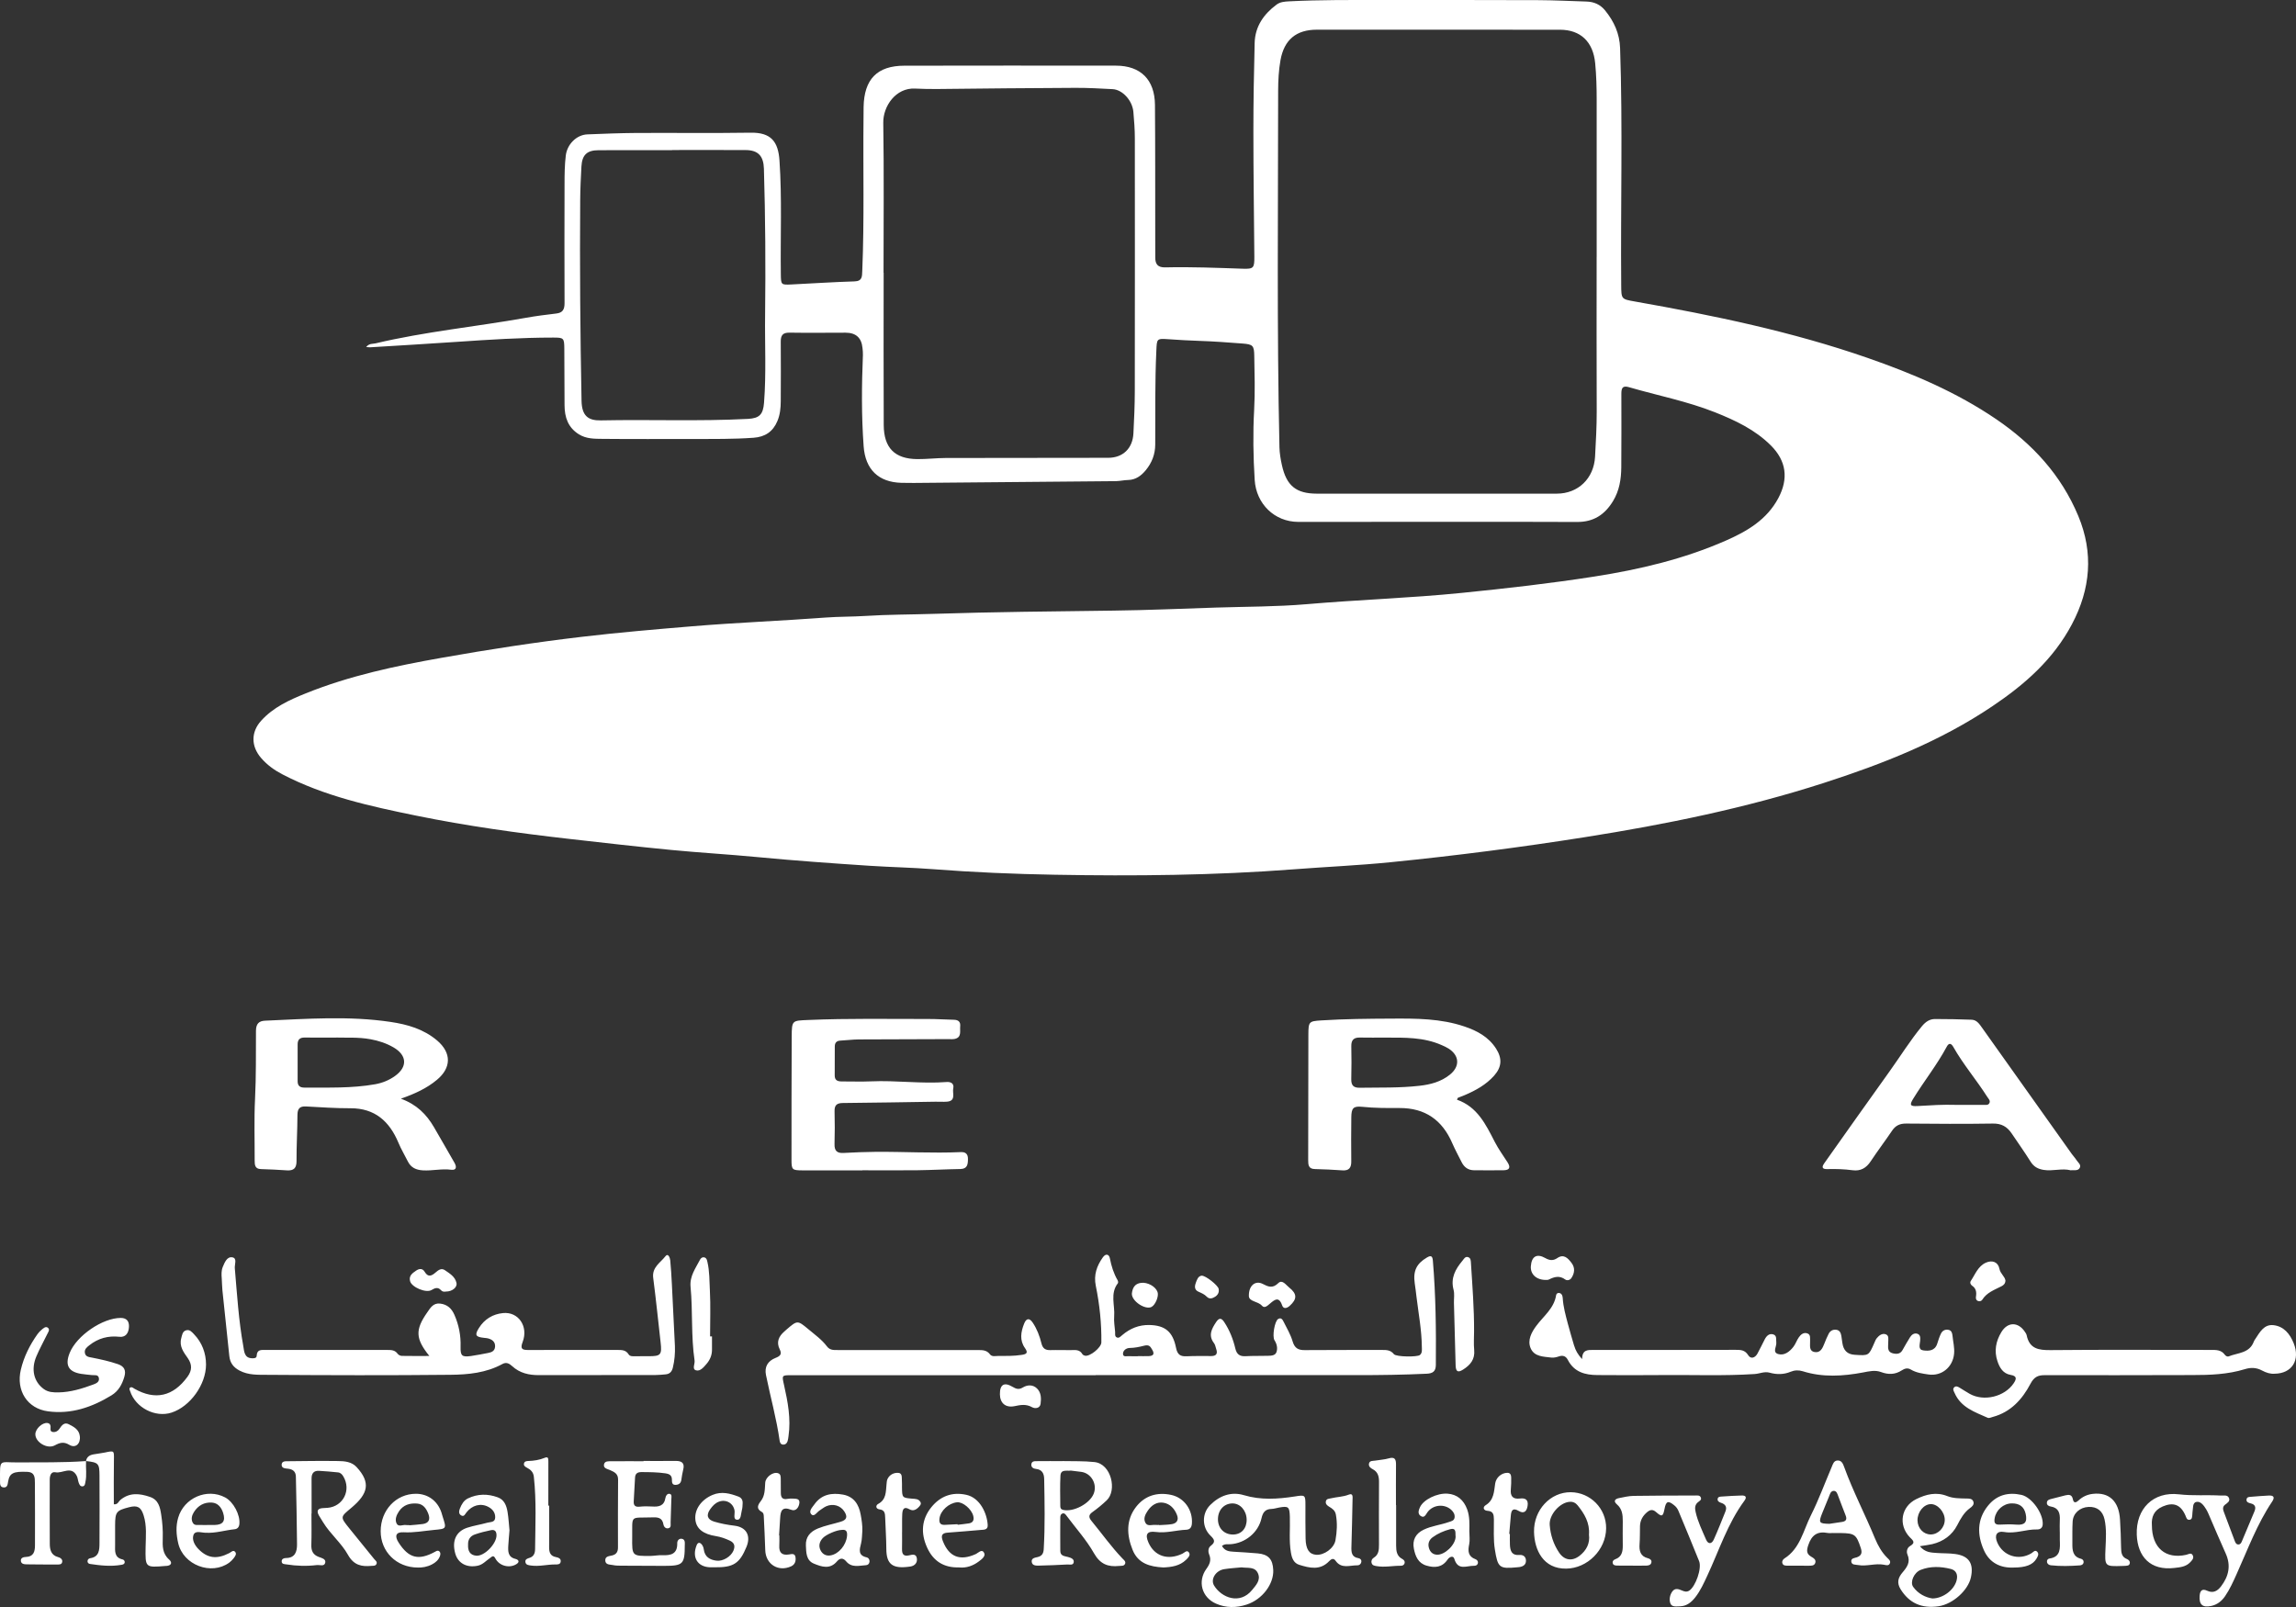 <svg width="60" height="42" viewBox="0 0 60 42" fill="none" xmlns="http://www.w3.org/2000/svg">
<rect x="0" y="0" width="60" height="42" fill="#333333" stroke="none"/>
<path d="M9.569 9.069C9.651 8.969 9.738 8.992 9.813 8.974C11.109 8.667 12.434 8.539 13.743 8.306C14.006 8.259 14.271 8.225 14.536 8.194C14.703 8.175 14.753 8.091 14.753 7.923C14.747 6.882 14.752 5.84 14.753 4.799C14.753 4.554 14.756 4.31 14.785 4.066C14.82 3.774 15.063 3.523 15.351 3.512C15.777 3.495 16.204 3.478 16.631 3.475C17.627 3.47 18.622 3.483 19.617 3.468C20.149 3.46 20.337 3.699 20.37 4.199C20.437 5.184 20.392 6.171 20.405 7.158C20.409 7.447 20.408 7.448 20.692 7.434C21.238 7.407 21.785 7.371 22.331 7.354C22.534 7.348 22.527 7.227 22.533 7.083C22.589 5.743 22.551 4.402 22.566 3.062C22.567 2.974 22.566 2.885 22.568 2.797C22.581 2.07 22.922 1.718 23.633 1.717C25.477 1.713 27.32 1.714 29.164 1.716C29.808 1.717 30.176 2.082 30.182 2.74C30.191 3.87 30.187 5 30.189 6.129C30.189 6.327 30.192 6.524 30.19 6.722C30.187 6.906 30.257 6.993 30.452 6.988C31.127 6.972 31.8 7 32.474 7.023C32.76 7.032 32.781 7.005 32.779 6.712C32.77 5.617 32.754 4.523 32.754 3.428C32.754 2.66 32.767 1.892 32.787 1.124C32.798 0.69 33.025 0.369 33.359 0.121C33.454 0.05 33.568 0.041 33.684 0.035C34.492 -0.007 35.3 0.001 36.108 0C37.477 0 38.846 -0.001 40.215 0.004C40.629 0.006 41.043 0.028 41.456 0.04C41.654 0.046 41.818 0.116 41.947 0.275C42.178 0.561 42.324 0.876 42.337 1.257C42.408 3.318 42.348 5.38 42.366 7.442C42.369 7.821 42.367 7.817 42.729 7.881C44.784 8.244 46.825 8.666 48.804 9.354C49.982 9.764 51.127 10.248 52.169 10.958C53.112 11.6 53.864 12.413 54.311 13.486C54.713 14.451 54.632 15.393 54.145 16.314C53.657 17.237 52.909 17.89 52.071 18.454C50.71 19.372 49.205 19.965 47.66 20.463C45.623 21.12 43.536 21.545 41.429 21.878C39.741 22.145 38.046 22.364 36.345 22.534C35.502 22.619 34.655 22.655 33.81 22.72C31.731 22.88 29.648 22.899 27.566 22.862C26.506 22.843 25.445 22.799 24.387 22.717C23.835 22.674 23.28 22.664 22.728 22.628C21.742 22.563 20.758 22.493 19.774 22.399C19.031 22.328 18.284 22.286 17.541 22.214C16.651 22.128 15.762 22.026 14.874 21.925C13.533 21.773 12.197 21.587 10.874 21.317C9.676 21.072 8.479 20.811 7.378 20.237C7.168 20.128 6.979 19.991 6.822 19.809C6.559 19.503 6.555 19.133 6.827 18.834C7.144 18.484 7.562 18.294 7.984 18.124C9.132 17.66 10.335 17.405 11.547 17.191C12.764 16.975 13.986 16.787 15.212 16.643C16.166 16.53 17.124 16.449 18.081 16.369C19.245 16.271 20.412 16.228 21.576 16.14C21.922 16.114 22.269 16.12 22.616 16.098C23.202 16.06 23.791 16.063 24.378 16.044C25.946 15.993 27.515 15.979 29.084 15.959C29.984 15.948 30.884 15.908 31.785 15.879C32.572 15.854 33.362 15.858 34.145 15.791C35.494 15.674 36.848 15.632 38.196 15.496C39.359 15.379 40.519 15.248 41.673 15.067C42.85 14.883 44.008 14.61 45.107 14.126C45.657 13.884 46.173 13.583 46.474 13.015C46.742 12.509 46.682 12.046 46.277 11.642C45.863 11.229 45.348 10.987 44.816 10.775C44.084 10.485 43.314 10.337 42.564 10.118C42.39 10.067 42.37 10.16 42.37 10.297C42.371 10.936 42.373 11.576 42.368 12.216C42.365 12.524 42.318 12.824 42.153 13.095C41.936 13.453 41.644 13.643 41.215 13.642C39.071 13.634 36.926 13.639 34.782 13.64C34.495 13.64 34.208 13.641 33.92 13.64C33.309 13.636 32.828 13.173 32.788 12.544C32.75 11.933 32.74 11.323 32.774 10.71C32.8 10.242 32.785 9.771 32.777 9.301C32.773 9.032 32.741 9 32.477 8.979C32.098 8.949 31.718 8.922 31.338 8.909C31.071 8.901 30.805 8.884 30.539 8.866C30.222 8.844 30.233 8.852 30.218 9.168C30.18 9.984 30.193 10.801 30.189 11.617C30.188 11.878 30.1 12.096 29.942 12.289C29.823 12.433 29.681 12.54 29.482 12.545C29.376 12.547 29.27 12.573 29.164 12.575C27.401 12.592 25.638 12.607 23.876 12.622C23.769 12.623 23.662 12.622 23.555 12.619C22.958 12.603 22.612 12.27 22.569 11.663C22.511 10.868 22.517 10.072 22.55 9.277C22.553 9.216 22.545 9.155 22.539 9.094C22.514 8.828 22.366 8.695 22.097 8.695C21.609 8.695 21.122 8.702 20.634 8.694C20.458 8.691 20.401 8.76 20.403 8.934C20.409 9.451 20.404 9.969 20.403 10.486C20.402 10.664 20.385 10.84 20.315 11.005C20.198 11.284 19.992 11.419 19.694 11.441C19.167 11.479 18.64 11.472 18.113 11.473C17.325 11.473 16.536 11.478 15.748 11.47C15.537 11.468 15.322 11.472 15.128 11.351C14.844 11.174 14.754 10.907 14.753 10.589C14.753 10.098 14.751 9.608 14.747 9.118C14.745 8.834 14.735 8.822 14.449 8.823C13.614 8.823 12.782 8.877 11.949 8.934C11.191 8.986 10.431 9.03 9.673 9.077C9.647 9.079 9.622 9.073 9.569 9.069V9.069ZM41.724 6.713H41.725C41.725 5.345 41.725 3.978 41.725 2.61C41.725 2.291 41.717 1.972 41.686 1.653C41.633 1.094 41.307 0.777 40.763 0.777C38.646 0.776 36.53 0.775 34.413 0.776C33.879 0.776 33.559 1.033 33.462 1.573C33.416 1.832 33.402 2.1 33.401 2.364C33.4 5.473 33.366 8.582 33.435 11.69C33.439 11.845 33.465 12.002 33.499 12.154C33.618 12.695 33.87 12.901 34.413 12.902C36.503 12.903 38.593 12.904 40.682 12.902C41.241 12.901 41.652 12.506 41.683 11.935C41.704 11.541 41.727 11.148 41.726 10.753C41.72 9.406 41.724 8.059 41.724 6.712L41.724 6.713ZM23.089 7.128H23.092C23.092 8.454 23.087 9.781 23.094 11.108C23.097 11.71 23.385 11.995 23.974 11.999C24.22 12.001 24.466 11.971 24.713 11.97C26.128 11.966 27.544 11.967 28.959 11.965C29.343 11.965 29.599 11.721 29.619 11.328C29.638 10.962 29.654 10.595 29.655 10.228C29.658 8.024 29.658 5.82 29.656 3.615C29.656 3.385 29.638 3.154 29.618 2.924C29.591 2.625 29.333 2.343 29.075 2.33C28.749 2.313 28.422 2.294 28.096 2.296C26.908 2.301 25.72 2.313 24.532 2.326C24.326 2.328 24.117 2.326 23.914 2.315C23.41 2.289 23.075 2.775 23.082 3.21C23.102 4.516 23.089 5.822 23.089 7.128L23.089 7.128ZM17.563 3.921V3.925C16.922 3.925 16.281 3.923 15.64 3.926C15.338 3.927 15.211 4.049 15.194 4.352C15.178 4.644 15.164 4.936 15.162 5.228C15.149 6.975 15.163 8.723 15.197 10.47C15.204 10.865 15.365 10.994 15.702 10.987C16.984 10.96 18.265 11.015 19.546 10.948C19.847 10.932 19.942 10.832 19.966 10.527C20.026 9.76 19.984 8.992 19.994 8.225C20.009 6.953 20.001 5.681 19.963 4.41C19.953 4.077 19.813 3.924 19.485 3.922C18.845 3.918 18.203 3.921 17.562 3.921H17.563ZM28.633 35.942C25.982 35.942 23.33 35.942 20.679 35.942C20.427 35.942 20.431 35.943 20.489 36.2C20.587 36.638 20.672 37.078 20.606 37.532C20.599 37.579 20.595 37.627 20.58 37.671C20.561 37.727 20.518 37.761 20.457 37.755C20.401 37.748 20.381 37.703 20.374 37.654C20.292 37.074 20.133 36.511 20.017 35.938C19.973 35.724 20.063 35.57 20.267 35.49C20.379 35.446 20.443 35.398 20.377 35.268C20.281 35.078 20.349 34.928 20.496 34.8C20.517 34.783 20.536 34.764 20.556 34.746C20.836 34.507 20.84 34.502 21.121 34.737C21.291 34.88 21.475 35.009 21.61 35.189C21.689 35.294 21.794 35.284 21.899 35.284C23.114 35.285 24.33 35.286 25.545 35.285C25.667 35.285 25.783 35.28 25.87 35.396C25.919 35.463 26.006 35.44 26.078 35.439C26.285 35.439 26.491 35.443 26.697 35.411C26.819 35.393 26.878 35.363 26.786 35.234C26.64 35.03 26.677 34.812 26.762 34.597C26.819 34.45 26.901 34.439 26.989 34.57C27.099 34.735 27.169 34.92 27.216 35.112C27.248 35.241 27.318 35.289 27.445 35.286C27.625 35.28 27.805 35.29 27.986 35.286C28.1 35.284 28.214 35.266 28.286 35.392C28.297 35.412 28.328 35.425 28.352 35.432C28.479 35.462 28.779 35.22 28.781 35.086C28.788 34.587 28.735 34.093 28.636 33.607C28.577 33.319 28.662 33.086 28.819 32.863C28.895 32.754 28.983 32.777 29.004 32.889C29.044 33.093 29.103 33.283 29.206 33.46C29.218 33.481 29.225 33.523 29.213 33.538C29.004 33.806 29.139 34.114 29.116 34.402C29.105 34.536 29.13 34.673 29.141 34.809C29.145 34.861 29.125 34.927 29.185 34.955C29.243 34.981 29.285 34.928 29.324 34.896C29.532 34.719 29.765 34.623 30.041 34.63C30.44 34.64 30.647 34.798 30.732 35.223C30.768 35.409 30.849 35.455 31.014 35.447C31.228 35.436 31.441 35.442 31.655 35.441C31.781 35.441 31.826 35.382 31.783 35.259C31.765 35.208 31.758 35.148 31.727 35.107C31.567 34.901 31.664 34.729 31.782 34.551C31.86 34.433 31.922 34.447 31.991 34.552C32.131 34.764 32.224 34.998 32.282 35.243C32.319 35.4 32.4 35.453 32.551 35.445C32.744 35.434 32.938 35.441 33.131 35.435C33.217 35.432 33.324 35.433 33.357 35.338C33.393 35.235 33.366 35.123 33.306 35.029C33.242 34.932 33.308 34.528 33.402 34.472C33.48 34.427 33.516 34.489 33.542 34.541C33.627 34.711 33.726 34.877 33.779 35.057C33.832 35.237 33.927 35.288 34.098 35.286C34.773 35.28 35.447 35.284 36.121 35.282C36.237 35.282 36.341 35.284 36.426 35.392C36.484 35.465 37.039 35.47 37.105 35.414C37.171 35.358 37.157 35.277 37.156 35.204C37.152 34.767 37.071 34.339 37.018 33.907C37.004 33.786 36.989 33.664 36.971 33.544C36.923 33.217 37.016 33.026 37.292 32.864C37.395 32.804 37.434 32.827 37.444 32.946C37.521 33.854 37.53 34.765 37.522 35.676C37.52 35.845 37.438 35.896 37.284 35.903C36.677 35.932 36.07 35.94 35.463 35.94C33.186 35.938 30.908 35.939 28.631 35.939V35.941L28.633 35.942ZM29.734 35.445C29.734 35.445 29.734 35.444 29.734 35.443C29.827 35.443 29.92 35.446 30.013 35.443C30.126 35.44 30.183 35.398 30.112 35.279C30.061 35.194 30.036 35.134 29.889 35.173C29.782 35.201 29.648 35.229 29.521 35.23C29.43 35.231 29.341 35.298 29.347 35.39C29.352 35.477 29.454 35.438 29.515 35.444C29.587 35.45 29.661 35.446 29.734 35.446V35.445ZM38.074 28.741C38.607 28.927 38.828 29.389 39.062 29.844C39.158 30.03 39.282 30.201 39.395 30.377C39.479 30.507 39.453 30.583 39.295 30.585C39.035 30.588 38.775 30.588 38.514 30.585C38.367 30.583 38.262 30.507 38.196 30.374C38.114 30.21 38.026 30.05 37.953 29.882C37.689 29.269 37.239 28.957 36.575 28.959C36.249 28.96 35.922 28.961 35.595 28.927C35.364 28.903 35.315 28.964 35.313 29.204C35.31 29.585 35.306 29.967 35.312 30.348C35.315 30.52 35.254 30.601 35.078 30.588C34.839 30.572 34.599 30.559 34.358 30.554C34.192 30.55 34.186 30.443 34.186 30.318C34.188 29.665 34.189 29.012 34.189 28.358C34.19 27.916 34.19 27.474 34.191 27.032C34.193 26.702 34.208 26.69 34.525 26.669C35.138 26.63 35.752 26.625 36.367 26.622C37.009 26.618 37.65 26.618 38.269 26.828C38.598 26.939 38.897 27.097 39.095 27.405C39.259 27.66 39.247 27.885 39.047 28.111C38.836 28.349 38.567 28.497 38.281 28.62C38.22 28.646 38.158 28.669 38.096 28.693C38.089 28.709 38.082 28.725 38.074 28.741L38.074 28.741ZM36.201 27.118C35.981 27.118 35.761 27.122 35.541 27.117C35.383 27.113 35.309 27.176 35.313 27.345C35.319 27.63 35.319 27.915 35.312 28.2C35.308 28.365 35.368 28.432 35.534 28.429C36.053 28.421 36.573 28.437 37.091 28.378C37.381 28.346 37.656 28.274 37.889 28.087C38.156 27.872 38.141 27.588 37.855 27.405C37.799 27.369 37.737 27.342 37.676 27.315C37.204 27.105 36.702 27.118 36.201 27.119L36.201 27.118ZM10.476 28.715C10.889 28.865 11.145 29.125 11.338 29.455C11.52 29.764 11.695 30.078 11.875 30.387C11.94 30.499 11.928 30.59 11.79 30.572C11.541 30.539 11.298 30.603 11.051 30.588C10.878 30.578 10.741 30.521 10.658 30.355C10.577 30.192 10.482 30.034 10.412 29.866C10.175 29.301 9.792 28.963 9.159 28.965C8.772 28.966 8.386 28.939 7.999 28.918C7.836 28.909 7.774 28.971 7.773 29.141C7.772 29.542 7.747 29.943 7.749 30.344C7.75 30.536 7.671 30.599 7.497 30.588C7.271 30.573 7.044 30.561 6.817 30.555C6.663 30.55 6.655 30.447 6.655 30.33C6.657 29.793 6.638 29.254 6.665 28.718C6.694 28.126 6.686 27.535 6.689 26.944C6.69 26.756 6.764 26.683 6.931 26.676C8.025 26.629 9.119 26.546 10.209 26.709C10.646 26.774 11.072 26.895 11.424 27.195C11.802 27.518 11.797 27.907 11.418 28.222C11.151 28.445 10.844 28.585 10.476 28.715ZM8.787 27.118C8.456 27.118 8.209 27.12 7.962 27.117C7.839 27.116 7.777 27.166 7.778 27.298C7.78 27.617 7.779 27.936 7.778 28.256C7.777 28.377 7.837 28.425 7.952 28.425C8.571 28.422 9.192 28.447 9.807 28.337C9.994 28.303 10.167 28.233 10.322 28.122C10.655 27.884 10.637 27.58 10.283 27.374C10.095 27.265 9.894 27.2 9.681 27.161C9.356 27.101 9.03 27.126 8.788 27.117L8.787 27.118ZM10.493 35.436C10.458 35.435 10.412 35.41 10.391 35.381C10.321 35.284 10.226 35.282 10.123 35.282C9.061 35.283 7.999 35.282 6.937 35.282C6.831 35.282 6.716 35.264 6.708 35.432C6.705 35.502 6.639 35.5 6.583 35.499C6.38 35.492 6.382 35.315 6.359 35.188C6.236 34.512 6.195 33.826 6.136 33.143C6.128 33.044 6.205 32.883 6.07 32.861C5.932 32.837 5.87 32.996 5.821 33.114C5.782 33.208 5.787 33.312 5.795 33.415C5.802 33.517 5.802 33.619 5.812 33.721C5.871 34.295 5.932 34.87 5.993 35.444C6.012 35.618 6.097 35.734 6.258 35.82C6.491 35.944 6.742 35.93 6.982 35.932C8.578 35.943 10.174 35.948 11.77 35.931C12.234 35.927 12.705 35.882 13.13 35.649C13.232 35.593 13.309 35.636 13.383 35.704C13.584 35.889 13.825 35.941 14.088 35.94C15.103 35.937 16.118 35.938 17.133 35.937C17.219 35.937 17.306 35.927 17.392 35.92C17.498 35.911 17.556 35.854 17.583 35.745C17.628 35.558 17.645 35.37 17.637 35.178C17.611 34.635 17.585 34.092 17.557 33.549C17.547 33.346 17.534 33.142 17.515 32.939C17.508 32.867 17.457 32.745 17.391 32.831C17.261 33 17.033 33.119 17.07 33.4C17.143 33.96 17.199 34.521 17.263 35.081C17.301 35.409 17.269 35.447 16.951 35.445C16.831 35.443 16.711 35.447 16.591 35.447C16.53 35.447 16.461 35.452 16.426 35.395C16.351 35.277 16.241 35.282 16.125 35.282C15.351 35.283 14.576 35.279 13.802 35.283C13.636 35.284 13.592 35.247 13.659 35.071C13.812 34.664 13.547 34.278 13.145 34.318C12.881 34.344 12.663 34.474 12.516 34.707C12.399 34.892 12.428 34.943 12.646 34.965C12.692 34.97 12.741 34.973 12.784 34.989C12.88 35.022 12.946 35.086 12.937 35.2C12.928 35.31 12.848 35.343 12.758 35.36C12.607 35.388 12.457 35.42 12.305 35.441C12.073 35.472 12.03 35.437 12.036 35.197C12.045 34.905 11.991 34.628 11.875 34.364C11.803 34.2 11.692 34.093 11.503 34.07C11.318 34.048 11.245 34.187 11.165 34.3C10.845 34.757 10.857 34.988 11.22 35.439C10.967 35.439 10.731 35.442 10.494 35.437L10.493 35.436ZM54.111 30.586C53.884 30.527 53.645 30.615 53.404 30.576C53.254 30.551 53.147 30.493 53.064 30.36C52.906 30.108 52.733 29.865 52.567 29.619C52.449 29.445 52.301 29.361 52.079 29.365C51.325 29.377 50.57 29.372 49.815 29.365C49.652 29.363 49.537 29.413 49.444 29.552C49.263 29.821 49.066 30.079 48.887 30.35C48.77 30.528 48.622 30.612 48.414 30.585C48.195 30.556 47.975 30.549 47.755 30.555C47.629 30.559 47.592 30.516 47.673 30.402C48.24 29.603 48.804 28.801 49.376 28.005C49.659 27.61 49.916 27.195 50.226 26.819C50.319 26.707 50.425 26.633 50.566 26.633C50.886 26.633 51.206 26.639 51.526 26.651C51.66 26.657 51.729 26.767 51.801 26.868C52.58 27.965 53.359 29.061 54.139 30.157C54.178 30.212 54.226 30.261 54.262 30.318C54.302 30.383 54.397 30.441 54.346 30.528C54.3 30.605 54.201 30.579 54.111 30.585V30.586ZM51.078 28.877C51.373 28.877 51.599 28.878 51.825 28.876C51.883 28.875 51.955 28.895 51.988 28.829C52.02 28.764 51.963 28.716 51.931 28.666C51.649 28.222 51.304 27.821 51.044 27.361C50.984 27.256 50.925 27.258 50.872 27.358C50.616 27.836 50.277 28.259 49.995 28.719C49.897 28.878 49.916 28.918 50.108 28.907C50.454 28.886 50.799 28.866 51.078 28.876L51.078 28.877ZM22.535 30.586C23.016 30.586 23.497 30.591 23.978 30.585C24.352 30.58 24.725 30.559 25.098 30.553C25.282 30.549 25.294 30.43 25.295 30.29C25.296 30.158 25.23 30.105 25.108 30.111C24.368 30.144 23.628 30.099 22.888 30.104C22.608 30.106 22.328 30.118 22.048 30.133C21.879 30.143 21.802 30.082 21.808 29.9C21.817 29.615 21.816 29.328 21.809 29.043C21.805 28.883 21.87 28.83 22.023 28.828C22.831 28.821 23.639 28.806 24.446 28.794C24.547 28.792 24.647 28.801 24.747 28.793C24.99 28.774 24.883 28.57 24.911 28.445C24.939 28.32 24.847 28.271 24.741 28.279C24.08 28.33 23.42 28.232 22.759 28.262C22.506 28.273 22.252 28.263 21.998 28.264C21.892 28.264 21.812 28.238 21.813 28.107C21.814 27.856 21.814 27.604 21.815 27.352C21.815 27.253 21.861 27.202 21.96 27.197C22.12 27.189 22.28 27.168 22.439 27.166C23.221 27.161 24.002 27.161 24.784 27.158C24.837 27.158 24.892 27.164 24.944 27.154C25.138 27.115 25.08 26.95 25.092 26.825C25.105 26.704 25.042 26.654 24.925 26.652C24.699 26.648 24.472 26.631 24.245 26.632C23.204 26.633 22.162 26.613 21.121 26.658C20.698 26.676 20.692 26.663 20.689 27.099C20.684 28.174 20.684 29.249 20.684 30.325C20.684 30.567 20.706 30.587 20.953 30.588C21.481 30.59 22.008 30.588 22.536 30.588V30.585L22.535 30.586ZM41.137 35.175C41.079 34.98 41.022 34.784 40.969 34.587C40.912 34.37 40.852 34.154 40.838 33.928C40.834 33.876 40.821 33.816 40.761 33.796C40.716 33.78 40.673 33.805 40.666 33.847C40.612 34.197 40.338 34.394 40.147 34.652C40.025 34.816 39.908 35.026 40 35.238C40.096 35.461 40.336 35.455 40.54 35.481C40.603 35.489 40.673 35.472 40.736 35.451C40.843 35.414 40.92 35.443 40.971 35.541C41.137 35.864 41.426 35.937 41.748 35.938C42.309 35.941 42.87 35.944 43.431 35.938C44.238 35.93 45.046 35.964 45.853 35.911C45.984 35.903 46.105 35.838 46.246 35.876C46.427 35.927 46.615 35.927 46.795 35.851C46.897 35.809 47.003 35.805 47.109 35.838C47.632 36.003 48.16 35.969 48.687 35.87C48.844 35.84 49.001 35.801 49.158 35.86C49.345 35.93 49.524 35.928 49.695 35.817C49.773 35.767 49.848 35.742 49.937 35.795C50.078 35.879 50.239 35.9 50.397 35.923C50.738 35.973 51.032 35.733 51.065 35.381C51.08 35.222 51.039 35.07 51.024 34.914C51.017 34.845 51.001 34.774 50.922 34.757C50.833 34.737 50.76 34.776 50.721 34.856C50.68 34.94 50.652 35.032 50.623 35.122C50.561 35.31 50.398 35.312 50.259 35.293C50.119 35.274 50.171 35.14 50.178 35.042C50.184 34.967 50.19 34.881 50.097 34.856C50.016 34.835 49.954 34.886 49.913 34.951C49.844 35.059 49.782 35.172 49.718 35.284C49.662 35.383 49.579 35.395 49.477 35.373C49.3 35.334 49.347 35.197 49.344 35.08C49.343 35.001 49.372 34.901 49.272 34.87C49.181 34.843 49.104 34.903 49.047 34.972C49.017 35.007 49 35.054 48.981 35.097C48.833 35.438 48.834 35.431 48.473 35.409C48.267 35.397 48.173 35.288 48.145 35.096C48.135 35.036 48.13 34.975 48.119 34.915C48.105 34.839 48.079 34.768 47.989 34.755C47.9 34.742 47.829 34.78 47.788 34.858C47.744 34.941 47.709 35.03 47.674 35.118C47.627 35.236 47.572 35.361 47.424 35.337C47.267 35.311 47.306 35.167 47.302 35.056C47.298 34.977 47.325 34.877 47.224 34.847C47.128 34.817 47.055 34.882 47.005 34.956C46.951 35.033 46.922 35.129 46.864 35.202C46.765 35.329 46.628 35.435 46.469 35.389C46.309 35.343 46.431 35.192 46.419 35.089C46.409 35.01 46.439 34.909 46.344 34.877C46.239 34.841 46.166 34.911 46.119 35.001C46.052 35.127 45.994 35.257 45.925 35.38C45.863 35.49 45.753 35.527 45.685 35.419C45.598 35.28 45.486 35.279 45.359 35.279C44.117 35.281 42.875 35.283 41.633 35.281C41.485 35.281 41.348 35.277 41.343 35.521C41.228 35.395 41.172 35.289 41.138 35.173L41.137 35.175ZM59.94 35.107C59.842 34.863 59.682 34.663 59.409 34.634C59.164 34.608 59.056 34.816 58.94 34.99C58.925 35.013 58.908 35.035 58.899 35.06C58.785 35.372 58.48 35.353 58.243 35.449C58.203 35.465 58.162 35.437 58.138 35.405C58.044 35.277 57.912 35.281 57.776 35.281C56.38 35.282 54.984 35.272 53.589 35.286C53.276 35.289 53.035 35.255 52.961 34.896C52.955 34.864 52.933 34.834 52.914 34.806C52.739 34.544 52.466 34.544 52.302 34.813C52.158 35.049 52.107 35.304 52.198 35.575C52.256 35.749 52.346 35.9 52.543 35.934C52.711 35.962 52.7 36.039 52.62 36.156C52.383 36.505 51.845 36.636 51.475 36.43C51.387 36.381 51.303 36.324 51.217 36.273C51.171 36.245 51.118 36.212 51.069 36.257C51.019 36.305 51.056 36.357 51.078 36.406C51.245 36.787 51.605 36.903 51.939 37.053C51.983 37.073 52.029 37.044 52.074 37.033C52.543 36.908 52.845 36.576 53.061 36.166C53.153 35.992 53.252 35.94 53.432 35.941C54.714 35.945 55.996 35.94 57.279 35.938C57.747 35.938 58.213 35.923 58.667 35.783C58.819 35.736 58.967 35.741 59.112 35.819C59.219 35.877 59.335 35.913 59.441 35.903C59.897 35.898 60.115 35.545 59.94 35.107ZM31.933 40.404C32.006 40.536 32.117 40.548 32.233 40.555C32.446 40.568 32.659 40.579 32.871 40.599C33.147 40.625 33.261 40.752 33.273 41.035C33.288 41.401 32.987 41.804 32.577 41.937C32.31 42.024 32.035 42.027 31.773 41.91C31.404 41.746 31.291 41.328 31.525 41.004C31.61 40.887 31.661 40.777 31.599 40.629C31.567 40.553 31.569 40.455 31.64 40.401C31.771 40.302 31.738 40.236 31.634 40.136C31.408 39.921 31.404 39.556 31.624 39.336C31.869 39.09 32.174 38.978 32.505 39.077C32.949 39.21 33.388 39.18 33.83 39.112C34.109 39.068 34.115 39.066 34.114 39.35C34.113 39.635 34.113 39.921 34.118 40.207C34.123 40.489 34.211 40.62 34.392 40.635C34.601 40.652 34.862 40.465 34.899 40.256C34.938 40.035 34.951 39.812 34.91 39.587C34.891 39.478 34.817 39.428 34.736 39.38C34.682 39.347 34.632 39.307 34.649 39.235C34.664 39.169 34.726 39.172 34.778 39.16C34.932 39.122 35.093 39.124 35.247 39.063C35.366 39.014 35.346 39.135 35.345 39.2C35.338 39.607 35.328 40.013 35.316 40.42C35.311 40.566 35.318 40.696 35.5 40.724C35.548 40.732 35.585 40.768 35.574 40.827C35.563 40.88 35.519 40.913 35.472 40.911C35.275 40.907 35.056 41.012 34.901 40.79C34.845 40.71 34.784 40.749 34.734 40.802C34.498 41.05 34.222 40.981 33.951 40.897C33.806 40.852 33.758 40.718 33.735 40.578C33.682 40.268 33.717 39.954 33.707 39.641C33.699 39.381 33.672 39.356 33.424 39.401C33.358 39.413 33.293 39.435 33.227 39.437C33.067 39.442 33.002 39.522 32.966 39.681C32.881 40.059 32.537 40.332 32.156 40.359C32.085 40.364 32.008 40.343 31.933 40.404V40.404ZM32.444 40.964C32.296 40.978 32.143 40.987 31.992 41.011C31.772 41.045 31.627 41.274 31.726 41.438C31.921 41.759 32.401 41.947 32.72 41.556C32.821 41.431 32.951 41.3 32.874 41.122C32.794 40.937 32.604 40.989 32.445 40.964L32.444 40.964ZM31.828 39.711C31.83 39.942 31.99 40.105 32.218 40.106C32.439 40.107 32.584 39.946 32.578 39.709C32.571 39.472 32.404 39.288 32.2 39.293C31.98 39.299 31.827 39.471 31.828 39.711ZM1.145 36.304C0.885 36.115 0.804 35.793 0.951 35.448C1.035 35.249 1.142 35.06 1.236 34.865C1.261 34.813 1.313 34.748 1.249 34.7C1.191 34.657 1.136 34.715 1.09 34.751C1.049 34.785 1.011 34.825 0.98 34.868C0.779 35.152 0.624 35.458 0.544 35.8C0.416 36.343 0.713 36.814 1.255 36.886C1.856 36.967 2.401 36.781 2.912 36.469C3.097 36.356 3.19 36.184 3.249 35.984C3.299 35.817 3.249 35.71 3.082 35.653C2.86 35.577 2.632 35.527 2.403 35.482C2.326 35.467 2.235 35.462 2.218 35.358C2.202 35.262 2.27 35.211 2.334 35.16C2.567 34.975 2.831 34.905 3.122 34.938C3.268 34.954 3.361 34.861 3.37 34.679C3.378 34.531 3.309 34.446 3.158 34.445C2.681 34.444 2.004 34.907 1.821 35.359C1.692 35.678 1.788 35.854 2.122 35.907C2.215 35.922 2.308 35.928 2.4 35.939C2.469 35.948 2.565 35.916 2.584 36.016C2.604 36.118 2.513 36.157 2.441 36.184C2.146 36.293 1.846 36.386 1.528 36.391C1.394 36.392 1.263 36.39 1.145 36.304ZM42.626 40.919C42.759 40.919 42.892 40.922 43.026 40.918C43.079 40.916 43.139 40.904 43.154 40.84C43.171 40.771 43.113 40.738 43.065 40.726C42.865 40.675 42.833 40.533 42.846 40.352C42.858 40.196 42.853 40.039 42.857 39.883C42.862 39.73 42.933 39.612 43.048 39.517C43.126 39.454 43.193 39.444 43.278 39.519C43.428 39.652 43.459 39.636 43.497 39.441C43.537 39.231 43.592 39.211 43.752 39.342C43.801 39.382 43.837 39.428 43.861 39.486C44.042 39.924 44.226 40.361 44.402 40.802C44.478 40.992 44.309 41.465 44.144 41.572C44.077 41.614 44.017 41.596 43.955 41.569C43.865 41.529 43.771 41.498 43.701 41.595C43.635 41.687 43.615 41.808 43.651 41.906C43.689 42.008 43.81 41.983 43.902 41.982C44.076 41.978 44.2 41.877 44.303 41.745C44.437 41.573 44.526 41.375 44.617 41.179C44.925 40.519 45.148 39.815 45.586 39.222C45.655 39.129 45.62 39.083 45.516 39.086C45.343 39.09 45.17 39.101 44.998 39.113C44.953 39.116 44.895 39.114 44.886 39.176C44.878 39.233 44.926 39.261 44.97 39.275C45.088 39.312 45.138 39.383 45.089 39.505C44.99 39.75 44.894 39.997 44.785 40.237C44.732 40.356 44.639 40.367 44.584 40.239C44.483 40.002 44.367 39.771 44.311 39.517C44.291 39.428 44.285 39.343 44.36 39.271C44.401 39.233 44.481 39.205 44.443 39.13C44.411 39.067 44.336 39.09 44.278 39.086C44.252 39.084 44.225 39.086 44.198 39.086C43.693 39.088 43.188 39.088 42.684 39.096C42.558 39.099 42.432 39.129 42.308 39.154C42.207 39.174 42.153 39.231 42.252 39.316C42.392 39.435 42.408 39.591 42.407 39.758C42.405 39.969 42.404 40.179 42.407 40.39C42.409 40.55 42.382 40.69 42.211 40.752C42.173 40.766 42.138 40.794 42.143 40.842C42.148 40.904 42.2 40.915 42.246 40.917C42.372 40.921 42.499 40.918 42.626 40.918C42.626 40.918 42.626 40.919 42.626 40.919ZM27.764 38.186C28.043 38.192 28.322 38.182 28.602 38.212C29.042 38.259 29.196 38.953 28.921 39.212C28.803 39.324 28.68 39.425 28.549 39.519C28.454 39.586 28.439 39.648 28.522 39.749C28.793 40.077 29.038 40.425 29.332 40.732C29.368 40.77 29.425 40.808 29.402 40.868C29.376 40.937 29.303 40.92 29.245 40.927C28.957 40.957 28.752 40.883 28.589 40.596C28.391 40.246 28.115 39.942 27.873 39.617C27.844 39.578 27.815 39.537 27.76 39.558C27.717 39.575 27.708 39.62 27.708 39.661C27.707 39.953 27.705 40.246 27.708 40.537C27.71 40.669 27.82 40.668 27.909 40.693C27.979 40.713 28.071 40.739 28.059 40.828C28.047 40.918 27.952 40.886 27.89 40.889C27.644 40.902 27.398 40.914 27.152 40.918C27.075 40.92 26.971 40.922 26.961 40.816C26.951 40.719 27.052 40.711 27.119 40.694C27.228 40.667 27.268 40.601 27.275 40.491C27.311 39.88 27.298 39.268 27.287 38.657C27.285 38.512 27.233 38.407 27.071 38.391C27.008 38.385 26.947 38.352 26.951 38.278C26.956 38.183 27.038 38.188 27.103 38.188C27.323 38.185 27.543 38.187 27.763 38.187L27.764 38.186ZM27.985 38.435C27.872 38.45 27.721 38.394 27.712 38.569C27.698 38.833 27.707 39.097 27.708 39.361C27.708 39.411 27.723 39.449 27.782 39.462C28.049 39.525 28.478 39.3 28.581 39.039C28.681 38.788 28.516 38.501 28.253 38.468C28.161 38.456 28.069 38.445 27.985 38.435ZM56.512 39.374C56.798 39.252 56.987 39.324 57.111 39.609C57.132 39.657 57.143 39.724 57.209 39.721C57.294 39.717 57.282 39.64 57.291 39.582C57.294 39.562 57.291 39.541 57.295 39.521C57.315 39.424 57.289 39.277 57.395 39.254C57.508 39.229 57.591 39.346 57.652 39.445C57.677 39.485 57.697 39.529 57.716 39.572C57.864 39.914 58.008 40.259 58.162 40.599C58.305 40.914 58.243 41.194 58.044 41.457C57.95 41.581 57.837 41.648 57.679 41.575C57.551 41.515 57.493 41.568 57.482 41.703C57.463 41.934 57.554 42.02 57.778 41.974C57.937 41.942 58.057 41.849 58.148 41.715C58.271 41.536 58.359 41.338 58.448 41.14C58.738 40.499 58.981 39.834 59.376 39.246C59.45 39.135 59.421 39.081 59.292 39.087C59.139 39.094 58.986 39.106 58.833 39.119C58.781 39.123 58.715 39.119 58.707 39.191C58.7 39.26 58.761 39.279 58.813 39.291C58.937 39.32 58.959 39.395 58.913 39.504C58.805 39.76 58.698 40.017 58.59 40.273C58.572 40.317 58.552 40.365 58.496 40.366C58.44 40.367 58.417 40.321 58.4 40.275C58.304 40.022 58.208 39.768 58.114 39.514C58.089 39.447 58.078 39.38 58.144 39.328C58.202 39.283 58.284 39.237 58.249 39.153C58.212 39.061 58.112 39.091 58.035 39.087C57.671 39.066 57.309 39.098 56.941 39.055C56.272 38.977 55.813 39.429 55.839 40.112C55.86 40.681 56.193 41.056 56.825 40.979C56.971 40.962 57.12 40.95 57.232 40.834C57.279 40.785 57.336 40.731 57.306 40.658C57.267 40.564 57.19 40.623 57.131 40.636C56.593 40.755 56.234 40.456 56.234 39.859C56.219 39.654 56.285 39.471 56.513 39.375L56.512 39.374ZM8.143 39.56C8.143 39.254 8.144 38.947 8.142 38.641C8.141 38.505 8.203 38.434 8.335 38.441C8.501 38.45 8.667 38.465 8.833 38.482C8.896 38.488 8.94 38.532 8.972 38.587C9.184 38.943 8.971 39.371 8.563 39.408C8.523 39.412 8.483 39.413 8.443 39.415C8.301 39.421 8.265 39.488 8.337 39.613C8.37 39.671 8.408 39.727 8.443 39.785C8.63 40.093 8.921 40.326 9.093 40.636C9.246 40.91 9.448 40.949 9.706 40.925C9.752 40.921 9.806 40.931 9.834 40.884C9.871 40.82 9.81 40.786 9.779 40.747C9.563 40.479 9.344 40.213 9.129 39.945C8.88 39.636 8.894 39.651 9.19 39.401C9.618 39.039 9.695 38.751 9.318 38.342C9.189 38.203 9.007 38.187 8.834 38.185C8.4 38.179 7.966 38.185 7.533 38.19C7.462 38.191 7.362 38.181 7.36 38.282C7.358 38.378 7.458 38.378 7.529 38.386C7.653 38.4 7.729 38.46 7.732 38.592C7.744 39.182 7.758 39.773 7.762 40.363C7.763 40.553 7.712 40.718 7.474 40.72C7.421 40.72 7.358 40.741 7.361 40.81C7.364 40.883 7.432 40.878 7.483 40.886C7.748 40.929 8.015 40.936 8.281 40.904C8.358 40.895 8.483 40.953 8.501 40.833C8.515 40.742 8.4 40.717 8.329 40.691C8.179 40.635 8.131 40.532 8.136 40.376C8.145 40.104 8.139 39.831 8.139 39.559C8.14 39.559 8.141 39.559 8.143 39.559V39.56ZM50.171 40.411C50.307 40.577 50.464 40.577 50.615 40.588C50.774 40.6 50.936 40.593 51.094 40.615C51.453 40.663 51.583 40.863 51.505 41.224C51.432 41.566 51.031 41.925 50.662 41.98C50.211 42.047 49.891 41.893 49.669 41.539C49.559 41.364 49.605 41.23 49.716 41.099C49.834 40.96 49.932 40.827 49.846 40.627C49.812 40.549 49.841 40.449 49.913 40.408C50.077 40.313 49.98 40.252 49.904 40.173C49.601 39.852 49.68 39.374 50.079 39.179C50.334 39.054 50.6 38.986 50.889 39.102C51.043 39.163 51.216 39.161 51.383 39.165C51.455 39.166 51.541 39.16 51.57 39.249C51.594 39.327 51.533 39.378 51.48 39.416C51.323 39.531 51.236 39.69 51.147 39.862C51.012 40.124 50.782 40.289 50.494 40.357C50.399 40.379 50.3 40.39 50.171 40.411ZM50.501 41.777C50.786 41.772 51.066 41.55 51.13 41.307C51.17 41.157 51.121 41.041 50.977 41.005C50.716 40.94 50.448 40.929 50.194 41.029C50.014 41.099 49.908 41.352 49.996 41.474C50.128 41.657 50.317 41.75 50.5 41.777H50.501ZM50.109 39.737C50.113 39.944 50.267 40.106 50.457 40.104C50.652 40.102 50.821 39.925 50.821 39.721C50.821 39.514 50.634 39.305 50.453 39.311C50.269 39.317 50.106 39.519 50.109 39.737ZM16.818 38.19C16.537 38.19 16.257 38.188 15.977 38.191C15.906 38.192 15.808 38.18 15.786 38.266C15.758 38.375 15.869 38.39 15.937 38.42C16.05 38.47 16.154 38.512 16.152 38.672C16.146 39.264 16.149 39.856 16.149 40.447C16.149 40.558 16.105 40.627 15.996 40.653C15.92 40.671 15.815 40.673 15.817 40.78C15.82 40.903 15.937 40.887 16.017 40.904C16.081 40.918 16.149 40.92 16.216 40.92C16.596 40.923 16.977 40.925 17.357 40.925C17.853 40.924 17.894 40.882 17.895 40.38C17.895 40.373 17.896 40.366 17.896 40.359C17.899 40.294 17.892 40.229 17.816 40.217C17.74 40.206 17.697 40.269 17.698 40.329C17.706 40.618 17.53 40.655 17.307 40.646C17.207 40.642 17.108 40.663 17.008 40.665C16.518 40.67 16.515 40.669 16.521 40.181C16.528 39.579 16.451 39.677 17.036 39.658C17.177 39.653 17.306 39.654 17.337 39.841C17.348 39.904 17.395 39.958 17.466 39.942C17.547 39.924 17.523 39.847 17.525 39.789C17.533 39.586 17.538 39.382 17.544 39.178C17.545 39.125 17.566 39.054 17.496 39.042C17.436 39.032 17.397 39.096 17.39 39.147C17.355 39.365 17.21 39.385 17.035 39.373C16.929 39.366 16.821 39.367 16.715 39.378C16.601 39.39 16.553 39.35 16.561 39.233C16.574 39.029 16.586 38.826 16.595 38.623C16.6 38.507 16.664 38.473 16.766 38.474C16.973 38.475 17.179 38.476 17.385 38.506C17.494 38.522 17.561 38.557 17.559 38.68C17.559 38.742 17.564 38.81 17.651 38.808C17.733 38.806 17.791 38.771 17.805 38.679C17.818 38.592 17.83 38.504 17.852 38.418C17.9 38.241 17.821 38.181 17.658 38.182C17.378 38.185 17.098 38.183 16.817 38.183C16.817 38.185 16.817 38.188 16.817 38.19L16.818 38.19ZM2.247 38.185C2.574 38.223 2.599 38.246 2.6 38.57C2.604 39.155 2.602 39.74 2.6 40.325C2.599 40.505 2.596 40.689 2.358 40.725C2.318 40.731 2.284 40.76 2.287 40.81C2.29 40.85 2.32 40.87 2.353 40.875C2.624 40.916 2.896 40.946 3.17 40.898C3.208 40.892 3.253 40.883 3.259 40.832C3.263 40.794 3.235 40.764 3.204 40.757C2.982 40.709 3.007 40.535 3.008 40.371C3.009 40.201 3.008 40.031 3.008 39.861C3.01 39.516 3.039 39.478 3.374 39.392C3.591 39.336 3.684 39.387 3.753 39.604C3.84 39.877 3.81 40.157 3.805 40.435C3.796 40.97 3.793 40.972 4.326 40.927C4.333 40.927 4.339 40.927 4.346 40.927C4.477 40.918 4.511 40.84 4.419 40.759C4.241 40.603 4.247 40.405 4.253 40.2C4.26 39.996 4.244 39.793 4.213 39.591C4.183 39.39 4.142 39.199 3.92 39.123C3.649 39.03 3.386 39.001 3.144 39.203C3.097 39.242 3.08 39.327 2.975 39.316C2.975 38.929 2.97 38.544 2.977 38.158C2.981 37.908 2.989 37.91 2.738 37.963C2.641 37.983 2.541 37.993 2.442 38.011C2.343 38.029 2.266 38.075 2.247 38.187L2.246 38.185L2.247 38.185ZM47.9 40.066C47.854 40.066 47.806 40.074 47.761 40.065C47.494 40.013 47.341 40.12 47.254 40.385C47.207 40.526 47.205 40.614 47.338 40.689C47.395 40.721 47.463 40.763 47.438 40.845C47.413 40.925 47.335 40.921 47.269 40.921C47.082 40.922 46.895 40.922 46.708 40.92C46.656 40.919 46.595 40.919 46.577 40.852C46.563 40.8 46.594 40.755 46.633 40.73C47.041 40.471 47.125 40.001 47.321 39.609C47.527 39.199 47.686 38.764 47.867 38.34C47.898 38.266 47.921 38.175 48.019 38.171C48.128 38.166 48.163 38.26 48.193 38.342C48.425 38.98 48.74 39.581 48.998 40.208C49.077 40.397 49.175 40.573 49.322 40.718C49.36 40.755 49.412 40.795 49.389 40.855C49.359 40.932 49.288 40.906 49.231 40.895C49.005 40.852 48.779 40.945 48.554 40.903C48.487 40.89 48.385 40.907 48.378 40.807C48.373 40.721 48.469 40.721 48.528 40.7C48.65 40.654 48.666 40.577 48.627 40.459C48.51 40.106 48.471 40.073 48.1 40.067C48.033 40.066 47.966 40.067 47.9 40.067V40.065L47.9 40.066ZM47.813 39.825C47.918 39.809 48.022 39.793 48.127 39.778C48.237 39.763 48.276 39.715 48.228 39.6C48.161 39.439 48.106 39.273 48.041 39.111C48.017 39.051 47.999 38.964 47.922 38.965C47.834 38.966 47.82 39.06 47.791 39.126C47.733 39.262 47.678 39.399 47.623 39.537C47.517 39.8 47.531 39.821 47.813 39.826L47.813 39.825ZM53.828 40.037C53.828 40.105 53.826 40.173 53.828 40.241C53.835 40.463 53.858 40.691 53.554 40.734C53.514 40.74 53.484 40.778 53.493 40.826C53.504 40.88 53.548 40.905 53.595 40.91C53.848 40.938 54.101 40.93 54.354 40.912C54.403 40.908 54.446 40.883 54.45 40.826C54.453 40.779 54.419 40.749 54.379 40.739C54.166 40.685 54.154 40.517 54.156 40.339C54.158 40.149 54.152 39.958 54.163 39.768C54.176 39.549 54.351 39.395 54.58 39.384C54.801 39.375 54.949 39.49 54.997 39.711C55.051 39.96 55.033 40.213 55.022 40.463C55.001 40.942 54.996 40.942 55.47 40.927C55.49 40.927 55.51 40.928 55.53 40.925C55.581 40.919 55.645 40.927 55.657 40.855C55.666 40.801 55.623 40.763 55.581 40.746C55.44 40.691 55.432 40.575 55.429 40.447C55.425 40.202 55.416 39.958 55.401 39.714C55.372 39.234 55.118 38.995 54.691 39.043C54.548 39.059 54.422 39.116 54.315 39.217C54.257 39.271 54.191 39.296 54.17 39.186C54.147 39.061 54.069 39.059 53.976 39.081C53.853 39.111 53.73 39.143 53.608 39.175C53.555 39.188 53.497 39.204 53.49 39.268C53.483 39.335 53.535 39.365 53.59 39.373C53.797 39.406 53.838 39.548 53.828 39.73C53.822 39.832 53.827 39.934 53.827 40.036H53.828L53.828 40.037ZM2.248 38.186C1.648 38.23 1.047 38.216 0.446 38.221C-0.024 38.224 -0.002 38.115 0.001 38.703C0.001 38.776 -0.007 38.869 0.097 38.875C0.198 38.88 0.199 38.792 0.213 38.717C0.251 38.497 0.355 38.453 0.713 38.468C0.916 38.477 0.91 38.623 0.912 38.755C0.917 39.3 0.914 39.844 0.914 40.388C0.914 40.554 0.877 40.685 0.677 40.692C0.62 40.694 0.541 40.711 0.545 40.789C0.549 40.877 0.632 40.884 0.697 40.885C0.958 40.889 1.218 40.89 1.479 40.889C1.536 40.889 1.613 40.9 1.626 40.821C1.638 40.748 1.571 40.709 1.516 40.695C1.335 40.646 1.302 40.505 1.301 40.348C1.298 39.79 1.299 39.232 1.3 38.674C1.3 38.571 1.331 38.456 1.449 38.479C1.634 38.516 1.863 38.302 2.005 38.571C2.033 38.624 2.035 38.69 2.055 38.747C2.073 38.798 2.096 38.856 2.163 38.846C2.221 38.838 2.222 38.779 2.232 38.734C2.272 38.552 2.239 38.368 2.248 38.185L2.249 38.186H2.248ZM41.047 39C41.562 39.004 41.979 39.43 41.972 39.945C41.966 40.506 41.483 40.991 40.928 40.997C40.332 41.005 40.098 40.513 40.088 40.038C40.076 39.462 40.517 38.996 41.047 39ZM41.524 40.109C41.547 39.796 41.404 39.563 41.228 39.344C41.174 39.277 41.105 39.244 41.018 39.251C40.761 39.269 40.477 39.591 40.498 39.856C40.517 40.116 40.597 40.361 40.743 40.578C40.88 40.781 41.083 40.812 41.277 40.662C41.459 40.52 41.553 40.336 41.524 40.109H41.524ZM38.398 40.033C38.398 40.141 38.415 40.254 38.394 40.358C38.356 40.537 38.362 40.68 38.56 40.752C38.604 40.768 38.636 40.813 38.617 40.868C38.602 40.911 38.559 40.924 38.518 40.923C38.33 40.918 38.099 41.059 38.005 40.741C37.977 40.645 37.875 40.691 37.83 40.758C37.688 40.968 37.496 40.982 37.28 40.919C37.061 40.856 36.987 40.676 36.948 40.476C36.903 40.25 36.996 40.078 37.203 39.98C37.41 39.88 37.639 39.857 37.854 39.782C37.923 39.758 38.005 39.748 38.013 39.653C38.02 39.574 37.979 39.511 37.922 39.458C37.743 39.296 37.447 39.325 37.303 39.523C37.257 39.587 37.221 39.688 37.122 39.618C37.043 39.562 37.071 39.472 37.106 39.395C37.196 39.194 37.552 39.019 37.827 39.038C38.077 39.055 38.25 39.201 38.341 39.449C38.41 39.64 38.401 39.836 38.397 40.033L38.398 40.033ZM38.039 40.161C38.024 40.079 38.075 39.918 37.891 39.968C37.731 40.011 37.574 40.078 37.438 40.178C37.343 40.247 37.306 40.349 37.344 40.466C37.376 40.565 37.442 40.627 37.549 40.633C37.751 40.645 38.036 40.378 38.039 40.161ZM22.535 40.013C22.525 40.121 22.528 40.232 22.502 40.336C22.46 40.502 22.418 40.653 22.65 40.703C22.694 40.712 22.727 40.759 22.723 40.813C22.719 40.869 22.681 40.904 22.633 40.907C22.451 40.917 22.258 40.983 22.11 40.805C22.032 40.712 21.949 40.717 21.874 40.806C21.69 41.024 21.473 40.951 21.268 40.866C21.064 40.782 21.068 40.573 21.06 40.394C21.049 40.172 21.171 40.031 21.373 39.948C21.567 39.869 21.77 39.832 21.968 39.772C22.127 39.724 22.155 39.644 22.065 39.504C21.964 39.346 21.767 39.288 21.587 39.369C21.527 39.397 21.475 39.441 21.418 39.477C21.349 39.521 21.278 39.65 21.207 39.582C21.119 39.498 21.228 39.395 21.282 39.318C21.47 39.052 21.741 39.01 22.032 39.063C22.313 39.115 22.444 39.317 22.492 39.587C22.518 39.728 22.54 39.869 22.535 40.013V40.013ZM21.997 39.985C21.858 39.988 21.588 40.106 21.501 40.199C21.416 40.291 21.385 40.4 21.442 40.516C21.494 40.622 21.59 40.672 21.706 40.651C21.922 40.613 22.109 40.382 22.134 40.152C22.148 40.027 22.114 39.969 21.997 39.985ZM30.394 40.966C30.057 40.947 29.742 40.869 29.597 40.506C29.442 40.121 29.422 39.728 29.687 39.385C29.917 39.088 30.241 38.993 30.604 39.07C30.948 39.143 31.175 39.468 31.147 39.823C31.139 39.921 31.095 39.976 30.999 39.981C30.734 39.992 30.476 40.075 30.204 40.039C29.976 40.008 29.919 40.101 30.01 40.311C30.167 40.672 30.518 40.788 30.898 40.607C30.953 40.581 31.019 40.497 31.071 40.576C31.119 40.648 31.046 40.717 30.994 40.767C30.828 40.928 30.616 40.957 30.394 40.967V40.966ZM30.289 39.855C30.289 39.855 30.289 39.858 30.29 39.86C30.401 39.852 30.515 39.853 30.625 39.834C30.754 39.811 30.808 39.724 30.758 39.596C30.694 39.43 30.577 39.302 30.401 39.274C30.231 39.247 30.093 39.338 29.996 39.48C29.931 39.575 29.871 39.687 29.933 39.8C29.988 39.9 30.101 39.847 30.189 39.854C30.222 39.857 30.256 39.855 30.289 39.855H30.289ZM25.065 40.965C24.669 40.977 24.39 40.806 24.227 40.445C24.057 40.071 24.082 39.708 24.339 39.391C24.572 39.104 24.88 38.986 25.252 39.068C25.613 39.147 25.795 39.559 25.811 39.856C25.819 39.986 25.716 39.979 25.628 39.986C25.342 40.009 25.057 40.037 24.771 40.056C24.607 40.066 24.584 40.137 24.641 40.282C24.803 40.691 25.086 40.803 25.496 40.618C25.565 40.587 25.657 40.473 25.716 40.582C25.765 40.672 25.655 40.752 25.582 40.807C25.428 40.924 25.253 40.985 25.065 40.966V40.965ZM25.024 39.836C25.025 39.841 25.025 39.846 25.026 39.851C25.125 39.839 25.224 39.83 25.323 39.814C25.436 39.795 25.459 39.716 25.433 39.617C25.386 39.436 25.159 39.249 25.011 39.263C24.791 39.285 24.578 39.482 24.551 39.684C24.537 39.793 24.567 39.858 24.686 39.853C24.799 39.847 24.912 39.841 25.025 39.836H25.024ZM52.621 40.969C52.283 40.985 51.99 40.849 51.842 40.511C51.669 40.119 51.66 39.718 51.946 39.359C52.176 39.07 52.48 38.993 52.826 39.07C53.098 39.132 53.401 39.561 53.381 39.844C53.374 39.942 53.307 39.975 53.231 39.973C52.945 39.966 52.672 40.091 52.379 40.04C52.178 40.004 52.112 40.123 52.194 40.315C52.345 40.666 52.754 40.795 53.084 40.597C53.132 40.569 53.18 40.494 53.238 40.557C53.294 40.617 53.248 40.686 53.214 40.743C53.119 40.898 52.937 40.968 52.621 40.969ZM52.572 39.292C52.354 39.294 52.16 39.465 52.125 39.682C52.107 39.788 52.126 39.853 52.253 39.847C52.398 39.84 52.545 39.835 52.688 39.847C52.91 39.865 52.984 39.788 52.936 39.567C52.895 39.381 52.776 39.29 52.573 39.292H52.572ZM5.375 40.06C5.368 40.06 5.362 40.059 5.355 40.059C5.247 40.056 5.097 39.993 5.054 40.124C5.014 40.251 5.09 40.388 5.189 40.489C5.424 40.728 5.667 40.758 5.992 40.591C6.041 40.566 6.098 40.496 6.149 40.564C6.19 40.619 6.14 40.681 6.104 40.728C6.071 40.77 6.033 40.81 5.99 40.841C5.52 41.182 4.788 40.902 4.657 40.332C4.606 40.111 4.591 39.89 4.656 39.668C4.807 39.148 5.408 38.886 5.881 39.135C6.1 39.249 6.282 39.595 6.255 39.835C6.246 39.917 6.201 39.961 6.128 39.968C5.876 39.994 5.631 40.075 5.375 40.059V40.06ZM5.411 39.856V39.856C5.478 39.856 5.544 39.857 5.611 39.856C5.828 39.851 5.898 39.751 5.831 39.541C5.784 39.393 5.691 39.281 5.538 39.271C5.339 39.257 5.175 39.346 5.066 39.522C5.014 39.606 4.989 39.702 5.035 39.793C5.08 39.883 5.174 39.851 5.251 39.856C5.304 39.859 5.358 39.857 5.411 39.857L5.411 39.856ZM13.314 39.995C13.302 40.149 13.29 40.27 13.283 40.393C13.274 40.547 13.273 40.696 13.47 40.743C13.545 40.761 13.595 40.818 13.493 40.881C13.308 40.995 13.046 40.926 12.944 40.729C12.893 40.63 12.85 40.69 12.804 40.721C12.699 40.792 12.615 40.894 12.483 40.921C12.197 40.981 11.967 40.857 11.896 40.599C11.806 40.273 11.916 40.025 12.21 39.928C12.381 39.872 12.562 39.846 12.735 39.797C12.817 39.774 12.942 39.794 12.941 39.653C12.941 39.525 12.864 39.436 12.759 39.382C12.561 39.278 12.338 39.339 12.19 39.527C12.154 39.573 12.128 39.649 12.053 39.607C11.98 39.566 11.993 39.49 12.019 39.425C12.062 39.317 12.119 39.215 12.228 39.162C12.483 39.039 12.745 39.038 13.006 39.133C13.18 39.195 13.237 39.353 13.264 39.518C13.291 39.685 13.3 39.856 13.314 39.994L13.314 39.995ZM12.232 40.367C12.222 40.531 12.28 40.645 12.445 40.659C12.658 40.677 12.973 40.351 12.975 40.129C12.976 40.022 12.93 39.971 12.83 39.992C12.687 40.022 12.544 40.056 12.406 40.105C12.289 40.146 12.226 40.241 12.232 40.367ZM10.921 40.969C10.357 40.968 9.946 40.55 9.948 40.017C9.949 39.468 10.35 39.042 10.866 39.041C11.179 39.04 11.431 39.223 11.534 39.525C11.547 39.564 11.557 39.603 11.569 39.642C11.672 39.96 11.668 39.955 11.339 39.986C11.075 40.011 10.816 40.062 10.546 40.047C10.343 40.036 10.305 40.145 10.42 40.321C10.681 40.725 10.938 40.79 11.364 40.559C11.4 40.54 11.436 40.513 11.474 40.541C11.518 40.573 11.513 40.624 11.496 40.671C11.459 40.772 11.383 40.837 11.292 40.885C11.165 40.953 11.027 40.973 10.92 40.969L10.921 40.969ZM10.692 39.858C10.692 39.861 10.692 39.863 10.692 39.865C10.812 39.854 10.932 39.848 11.05 39.831C11.207 39.808 11.249 39.71 11.194 39.566C11.14 39.426 11.059 39.308 10.898 39.296C10.709 39.282 10.539 39.33 10.425 39.501C10.363 39.594 10.316 39.706 10.36 39.809C10.407 39.922 10.526 39.843 10.612 39.858C10.638 39.863 10.665 39.859 10.692 39.859V39.858ZM36.48 39.335C36.48 38.982 36.477 38.628 36.481 38.275C36.482 38.135 36.445 38.071 36.292 38.115C36.177 38.149 36.055 38.153 35.937 38.174C35.875 38.185 35.79 38.167 35.774 38.257C35.762 38.328 35.819 38.371 35.872 38.398C36.012 38.471 36.039 38.593 36.037 38.739C36.033 39.283 36.035 39.827 36.036 40.371C36.036 40.504 36.031 40.631 35.901 40.711C35.852 40.741 35.827 40.791 35.844 40.851C35.862 40.915 35.917 40.921 35.971 40.931C36.184 40.969 36.396 40.92 36.609 40.922C36.65 40.923 36.691 40.903 36.704 40.86C36.72 40.805 36.687 40.767 36.644 40.744C36.5 40.67 36.485 40.536 36.484 40.396C36.483 40.043 36.484 39.689 36.484 39.336H36.48L36.48 39.335ZM5.072 34.873C5.016 34.815 4.961 34.744 4.869 34.767C4.766 34.793 4.759 34.894 4.736 34.977C4.679 35.188 4.8 35.343 4.908 35.497C5.024 35.665 5.02 35.817 4.9 35.982C4.526 36.497 4.055 36.605 3.511 36.294C3.477 36.274 3.444 36.239 3.403 36.265C3.365 36.288 3.389 36.324 3.399 36.355C3.538 36.789 4.057 37.059 4.484 36.919C4.971 36.76 5.383 36.186 5.384 35.665C5.384 35.361 5.276 35.085 5.072 34.873L5.072 34.873ZM38.44 33.022C38.435 32.956 38.441 32.875 38.358 32.854C38.287 32.836 38.256 32.903 38.218 32.949C38.035 33.168 37.903 33.399 37.985 33.709C38.014 33.817 37.992 33.939 37.995 34.054C38.009 34.598 38.022 35.141 38.039 35.685C38.044 35.851 38.099 35.88 38.234 35.795C38.421 35.677 38.548 35.53 38.524 35.282C38.508 35.12 38.521 34.956 38.521 34.793C38.524 34.201 38.477 33.611 38.44 33.022V33.022ZM19.508 40.427C19.628 40.135 19.504 39.912 19.193 39.875C19.013 39.854 18.837 39.82 18.664 39.769C18.485 39.715 18.449 39.6 18.558 39.446C18.617 39.363 18.684 39.287 18.783 39.249C18.97 39.176 19.161 39.284 19.195 39.476C19.21 39.562 19.149 39.714 19.262 39.719C19.373 39.725 19.359 39.565 19.386 39.472C19.403 39.415 19.404 39.352 19.407 39.291C19.412 39.207 19.377 39.145 19.299 39.115C19.077 39.032 18.858 38.971 18.62 39.071C18.328 39.194 18.142 39.45 18.172 39.721C18.197 39.952 18.373 40.096 18.711 40.148C18.838 40.168 18.955 40.211 19.071 40.265C19.197 40.323 19.215 40.412 19.165 40.531C19.1 40.682 18.893 40.812 18.722 40.789C18.553 40.767 18.417 40.694 18.391 40.493C18.386 40.448 18.366 40.398 18.337 40.364C18.287 40.305 18.235 40.307 18.203 40.39C18.078 40.705 18.228 40.95 18.554 40.962C18.594 40.964 18.634 40.962 18.674 40.962C19.166 40.969 19.328 40.864 19.508 40.427V40.427ZM39.44 40.091C39.454 39.929 39.468 39.767 39.482 39.605C39.494 39.464 39.542 39.404 39.687 39.489C39.825 39.571 39.898 39.502 39.92 39.355C39.945 39.189 39.853 39.148 39.719 39.165C39.529 39.188 39.464 39.1 39.482 38.918C39.492 38.817 39.493 38.714 39.491 38.613C39.489 38.55 39.471 38.492 39.387 38.493C39.234 38.496 39.096 38.618 39.073 38.77C39.041 38.982 39.043 39.204 38.824 39.339C38.74 39.39 38.764 39.48 38.872 39.486C39.022 39.495 39.038 39.585 39.039 39.707C39.042 39.971 39.022 40.236 39.065 40.5C39.141 40.974 39.181 41.007 39.647 40.962C39.667 40.96 39.687 40.959 39.707 40.956C39.801 40.941 39.877 40.898 39.877 40.791C39.877 40.682 39.802 40.631 39.704 40.64C39.507 40.658 39.465 40.534 39.458 40.376C39.453 40.282 39.457 40.186 39.457 40.092C39.452 40.092 39.446 40.091 39.441 40.091L39.44 40.091ZM18.556 34.927C18.556 34.528 18.572 34.127 18.551 33.729C18.538 33.48 18.544 33.227 18.486 32.98C18.475 32.933 18.466 32.884 18.416 32.866C18.364 32.847 18.318 32.876 18.296 32.918C18.18 33.143 18.019 33.353 18.046 33.631C18.107 34.272 18.056 34.92 18.151 35.559C18.164 35.647 18.079 35.782 18.188 35.814C18.299 35.847 18.39 35.732 18.465 35.645C18.555 35.54 18.607 35.416 18.606 35.274C18.606 35.158 18.606 35.043 18.606 34.928C18.59 34.928 18.573 34.928 18.556 34.928V34.927ZM23.574 40.04C23.574 39.965 23.574 39.89 23.574 39.815C23.575 39.733 23.572 39.652 23.578 39.57C23.585 39.449 23.619 39.363 23.764 39.445C23.864 39.502 23.943 39.458 24.013 39.383C24.045 39.348 24.081 39.309 24.054 39.258C24.008 39.173 23.922 39.175 23.843 39.169C23.576 39.146 23.575 39.146 23.571 38.87C23.57 38.816 23.574 38.761 23.569 38.707C23.561 38.623 23.589 38.5 23.472 38.494C23.361 38.487 23.247 38.539 23.192 38.656C23.173 38.697 23.172 38.748 23.167 38.795C23.148 38.989 23.163 39.191 22.949 39.306C22.877 39.345 22.884 39.435 22.983 39.448C23.124 39.465 23.128 39.558 23.132 39.666C23.14 39.938 23.161 40.21 23.162 40.481C23.163 40.889 23.329 41.012 23.789 40.942C23.898 40.926 23.978 40.85 23.96 40.73C23.941 40.598 23.833 40.633 23.752 40.651C23.613 40.681 23.57 40.618 23.572 40.488C23.576 40.339 23.573 40.189 23.573 40.04H23.574ZM20.359 40.127C20.369 39.978 20.38 39.83 20.387 39.681C20.396 39.488 20.438 39.366 20.675 39.459C20.799 39.509 20.877 39.395 20.89 39.281C20.903 39.163 20.797 39.171 20.719 39.167C20.672 39.165 20.624 39.165 20.579 39.174C20.455 39.199 20.405 39.143 20.405 39.022C20.405 38.9 20.406 38.778 20.403 38.656C20.402 38.595 20.405 38.528 20.332 38.503C20.201 38.459 20.009 38.603 19.997 38.749C19.985 38.917 19.995 39.089 19.881 39.233C19.804 39.332 19.754 39.432 19.907 39.515C19.961 39.543 19.959 39.606 19.961 39.66C19.974 39.945 19.99 40.229 19.998 40.514C20.008 40.881 20.337 41.09 20.672 40.938C20.774 40.892 20.802 40.802 20.789 40.703C20.776 40.591 20.688 40.615 20.617 40.627C20.436 40.656 20.353 40.581 20.365 40.393C20.371 40.305 20.366 40.216 20.366 40.128C20.363 40.128 20.361 40.128 20.358 40.127L20.359 40.127ZM14.329 39.352C14.329 38.965 14.329 38.579 14.33 38.192C14.33 38.123 14.328 38.061 14.234 38.101C14.096 38.158 13.952 38.179 13.805 38.184C13.758 38.186 13.705 38.192 13.693 38.249C13.68 38.306 13.725 38.335 13.766 38.357C13.865 38.409 13.938 38.471 13.951 38.599C14.02 39.229 13.989 39.861 13.983 40.492C13.982 40.591 13.95 40.679 13.842 40.714C13.785 40.732 13.715 40.75 13.731 40.831C13.746 40.905 13.818 40.907 13.876 40.916C14.09 40.947 14.301 40.886 14.514 40.888C14.571 40.888 14.646 40.891 14.653 40.808C14.659 40.73 14.588 40.707 14.531 40.696C14.379 40.669 14.348 40.569 14.35 40.431C14.354 40.071 14.351 39.711 14.351 39.351C14.344 39.351 14.337 39.351 14.329 39.351L14.329 39.352ZM40.475 33.442C40.618 33.369 40.756 33.331 40.904 33.441C40.952 33.476 41.03 33.457 41.066 33.4C41.15 33.271 41.165 33.133 41.066 33.004C40.972 32.881 40.864 32.766 40.697 32.88C40.587 32.955 40.493 32.943 40.382 32.88C40.16 32.755 40.025 32.835 40.005 33.091C39.988 33.306 40.153 33.458 40.413 33.452C40.422 33.451 40.452 33.453 40.474 33.441L40.475 33.442ZM52.25 33.161C52.215 32.981 52.061 32.926 51.893 33.002C51.688 33.096 51.618 33.305 51.503 33.476C51.474 33.519 51.492 33.572 51.535 33.602C51.639 33.672 51.656 33.77 51.637 33.886C51.629 33.934 51.638 33.984 51.693 34.003C51.734 34.017 51.78 34.004 51.801 33.97C51.919 33.779 52.12 33.712 52.302 33.618C52.357 33.589 52.404 33.553 52.407 33.466C52.39 33.358 52.275 33.29 52.25 33.161V33.161ZM32.979 34.127C33.045 34.203 33.123 34.125 33.186 34.072C33.307 33.969 33.421 33.871 33.506 34.118C33.541 34.22 33.633 34.192 33.703 34.129C33.9 33.951 33.899 33.816 33.688 33.649C33.605 33.584 33.51 33.432 33.405 33.535C33.255 33.683 33.14 33.629 32.996 33.555C32.813 33.461 32.63 33.589 32.636 33.873C32.642 34.024 32.874 34.005 32.979 34.127ZM11.929 33.531C11.894 33.365 11.75 33.283 11.626 33.197C11.531 33.132 11.453 33.197 11.378 33.261C11.283 33.344 11.187 33.391 11.099 33.241C11.043 33.146 10.959 33.151 10.875 33.208C10.779 33.274 10.679 33.34 10.716 33.483C10.758 33.644 11.135 33.801 11.276 33.716C11.363 33.664 11.444 33.629 11.526 33.722C11.561 33.761 11.608 33.764 11.656 33.755C11.81 33.757 11.954 33.649 11.929 33.531L11.929 33.531ZM1.431 37.776C1.564 37.705 1.662 37.673 1.81 37.761C1.974 37.86 2.11 37.733 2.086 37.535C2.065 37.358 1.927 37.291 1.799 37.224C1.684 37.164 1.615 37.248 1.556 37.339C1.518 37.398 1.458 37.434 1.386 37.427C1.294 37.416 1.326 37.339 1.322 37.283C1.318 37.229 1.292 37.196 1.236 37.191C1.106 37.177 0.928 37.341 0.924 37.48C0.917 37.688 1.232 37.883 1.431 37.776H1.431ZM26.51 36.751C26.67 36.718 26.813 36.69 26.968 36.777C27.049 36.823 27.177 36.809 27.193 36.69C27.211 36.553 27.211 36.397 27.1 36.289C26.99 36.182 26.847 36.191 26.728 36.263C26.621 36.328 26.548 36.297 26.456 36.243C26.241 36.116 26.128 36.186 26.13 36.437C26.131 36.668 26.274 36.798 26.51 36.751ZM30.091 34.158C30.195 34.104 30.288 33.876 30.249 33.767C30.197 33.622 29.991 33.508 29.82 33.528C29.645 33.549 29.593 33.672 29.578 33.813C29.576 34.011 29.93 34.24 30.091 34.158H30.091ZM31.248 33.534C31.214 33.623 31.215 33.712 31.316 33.758C31.395 33.794 31.473 33.824 31.536 33.89C31.603 33.96 31.682 33.937 31.754 33.891C31.828 33.843 31.864 33.774 31.846 33.684C31.827 33.593 31.513 33.34 31.404 33.34C31.308 33.351 31.279 33.447 31.247 33.534L31.248 33.534Z" fill="white"/>
</svg>
